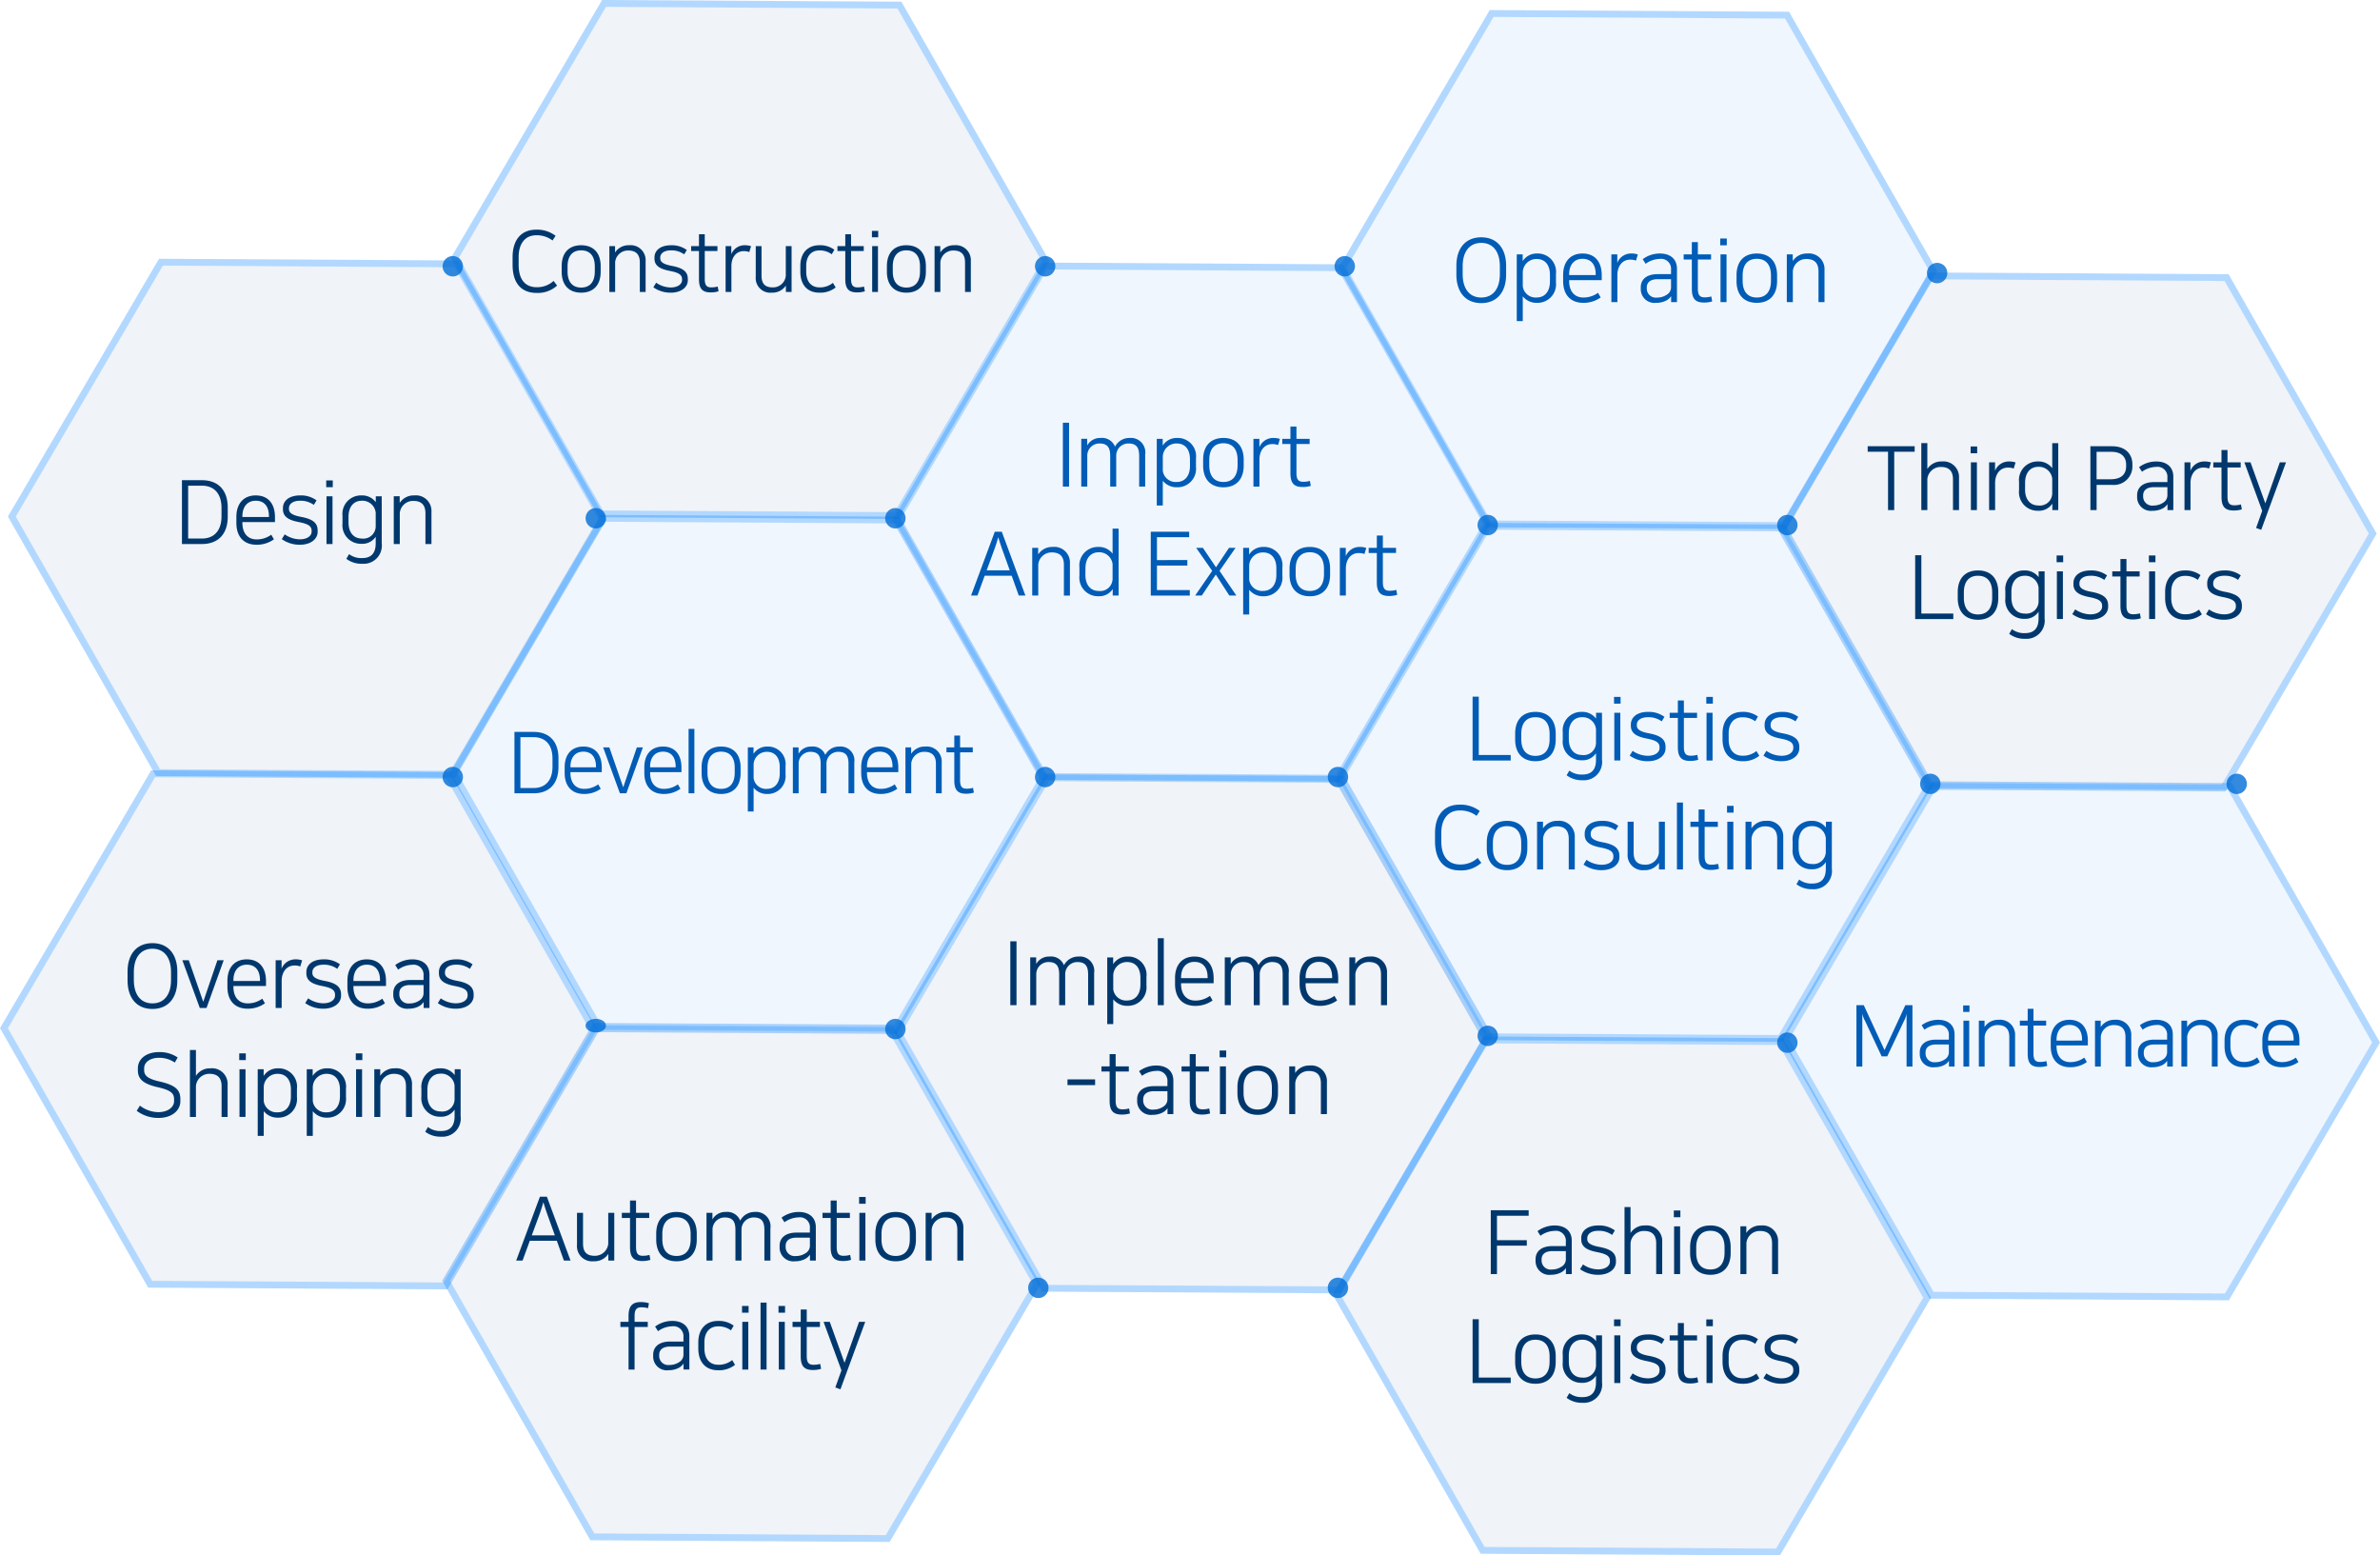 <svg xmlns="http://www.w3.org/2000/svg" width="349.544" height="228.388" viewBox="0 0 349.544 228.388"><g transform="translate(0.007 5.6)"><g transform="translate(64.929 144.606)"><g transform="translate(-670.993 -196.995)" fill="rgba(0,56,110,0.2)" stroke-linejoin="round" opacity="0.302"><path d="M 736.433 272.692 L 693.048 272.446 L 671.571 234.848 L 693.476 197.496 L 736.861 197.742 L 758.338 235.34 L 736.433 272.692 Z" stroke="none"/><path d="M 736.148 272.19 L 757.761 235.337 L 736.57 198.241 L 693.761 197.998 L 672.149 234.851 L 693.34 271.948 L 736.148 272.19 M 736.719 273.194 L 692.757 272.944 L 670.993 234.845 L 693.19 196.995 L 737.152 197.244 L 758.916 235.344 L 736.719 273.194 Z" stroke="none" fill="#007fff"/></g><path d="M-28.678-9.035h-1.027L-33.189.338h.936l1.066-2.912h3.965l1.04,2.912h.975ZM-29.965-5.9c.234-.637.416-1.105.767-2.327.377,1.222.546,1.69.78,2.327l.91,2.535H-30.9ZM-21.814.442A2.463,2.463,0,0,0-19.656-.637V.338h.871V-6.669h-.884v4.55A1.956,1.956,0,0,1-21.684-.364c-1.391,0-1.69-.832-1.69-1.833V-6.669h-.884v4.693A2.229,2.229,0,0,0-21.814.442Zm5.343-2.054c0,1.521.585,2.015,1.807,2.015A4.055,4.055,0,0,0-13.481.234l-.13-.728a3.553,3.553,0,0,1-.988.13c-.7,0-.988-.338-.988-1.287V-5.915h1.937v-.754h-1.937V-8.476h-.884v1.807h-1.2v.754h1.2ZM-9.646-6.8c-1.872,0-2.977,1.157-2.977,3.185v.871c0,2.015,1.1,3.185,2.977,3.185s2.977-1.17,2.977-3.185v-.871C-6.669-5.629-7.774-6.8-9.646-6.8Zm0,6.461c-1.287,0-2.08-.806-2.08-2.457v-.767c0-1.651.793-2.457,2.08-2.457s2.08.806,2.08,2.457V-2.8C-7.566-1.144-8.359-.338-9.646-.338ZM1.846-6.8A2.367,2.367,0,0,0-.286-5.525,2.039,2.039,0,0,0-2.405-6.8a2.153,2.153,0,0,0-1.963,1.1v-.975h-.871V.338h.884v-4.55A1.782,1.782,0,0,1-2.561-5.993c1.261,0,1.573.715,1.573,1.846V.338H-.1v-4.6A1.783,1.783,0,0,1,1.69-5.993c1.261,0,1.573.715,1.573,1.846V.338h.884V-4.381A2.118,2.118,0,0,0,1.846-6.8ZM7.748.442a3.206,3.206,0,0,0,1.417-.3,1.938,1.938,0,0,0,.78-.663h.013V.338h.858v-4.9c0-1.417-.962-2.236-2.522-2.236a4.224,4.224,0,0,0-2.509.832l.429.676a3.673,3.673,0,0,1,2.067-.715A1.462,1.462,0,0,1,9.945-4.42v.65H7.969c-1.625,0-2.47.793-2.47,1.924v.286A2.011,2.011,0,0,0,7.748.442Zm2.2-2.288A1.269,1.269,0,0,1,9.282-.728a2.509,2.509,0,0,1-1.4.4A1.329,1.329,0,0,1,6.383-1.6v-.208c0-.715.481-1.222,1.6-1.222H9.945ZM13-1.612C13-.091,13.585.4,14.807.4A4.055,4.055,0,0,0,15.99.234l-.13-.728a3.553,3.553,0,0,1-.988.13c-.7,0-.988-.338-.988-1.287V-5.915h1.937v-.754H13.884V-8.476H13v1.807H11.8v.754H13ZM17.212.338H18.1V-6.669h-.884Zm-.039-8.346h.962V-9h-.962ZM22.542-6.8c-1.872,0-2.977,1.157-2.977,3.185v.871c0,2.015,1.1,3.185,2.977,3.185s2.977-1.17,2.977-3.185v-.871C25.519-5.629,24.414-6.8,22.542-6.8Zm0,6.461c-1.287,0-2.08-.806-2.08-2.457v-.767c0-1.651.793-2.457,2.08-2.457s2.08.806,2.08,2.457V-2.8C24.622-1.144,23.829-.338,22.542-.338ZM29.965-6.8a2.451,2.451,0,0,0-2.145,1.1v-.975h-.871V.338h.884v-4.55a1.963,1.963,0,0,1,2-1.781c1.391,0,1.768.832,1.768,1.833v4.5h.884V-4.381A2.289,2.289,0,0,0,29.965-6.8ZM-16.686,16.338h.884V10.085h1.937V9.331H-15.8V8.486c0-.949.286-1.287.988-1.287a3.553,3.553,0,0,1,.988.13l.13-.728a4.055,4.055,0,0,0-1.183-.169c-1.17,0-1.807.494-1.807,2.015v.884h-1.2v.754h1.2Zm5.863.1a3.206,3.206,0,0,0,1.417-.3,1.938,1.938,0,0,0,.78-.663h.013v.858h.858v-4.9c0-1.417-.962-2.236-2.522-2.236a4.224,4.224,0,0,0-2.509.832l.429.676a3.673,3.673,0,0,1,2.067-.715A1.462,1.462,0,0,1-8.625,11.58v.65H-10.6c-1.625,0-2.47.793-2.47,1.924v.286A2.011,2.011,0,0,0-10.823,16.442Zm2.2-2.288a1.269,1.269,0,0,1-.663,1.118,2.509,2.509,0,0,1-1.4.4,1.329,1.329,0,0,1-1.5-1.274v-.208c0-.715.481-1.222,1.6-1.222h1.963ZM-3.542,9.2c-1.716,0-2.9,1.118-2.9,3.159v.871c0,2.041,1.092,3.211,2.912,3.211a3.776,3.776,0,0,0,2.483-.793l-.416-.7a3.149,3.149,0,0,1-2.054.689c-1.248,0-2.028-.871-2.028-2.4v-.9c0-1.456.767-2.34,2-2.34a3.074,3.074,0,0,1,1.9.585l.4-.689A3.647,3.647,0,0,0-3.542,9.2ZM.02,16.338H.9V9.331H.02ZM-.019,7.992H.943V7H-.019ZM2.7,16.338h.884V6.51H2.7Zm2.678,0H6.26V9.331H5.376ZM5.337,7.992H6.3V7H5.337Zm3.263,6.4c0,1.521.585,2.015,1.807,2.015a4.055,4.055,0,0,0,1.183-.169l-.13-.728a3.553,3.553,0,0,1-.988.13c-.7,0-.988-.338-.988-1.287V10.085H11.42V9.331H9.484V7.524H8.6V9.331H7.4v.754H8.6Zm3.354-5.057,2.626,7.124-.9,2.509.754.273,3.64-9.906h-.91L15.035,15.35,12.864,9.331Z" transform="translate(44.064 34.547)" fill="#00386e"/></g><g transform="translate(261.614 109.129)"><g transform="translate(-893.993 -198.995)" fill="rgba(0,109,215,0.2)" stroke-linejoin="round" opacity="0.302"><path d="M 959.433 274.692 L 916.048 274.446 L 894.571 236.848 L 916.476 199.496 L 959.861 199.742 L 981.338 237.34 L 959.433 274.692 Z" stroke="none"/><path d="M 959.148 274.191 L 980.761 237.337 L 959.57 200.241 L 916.761 199.998 L 895.149 236.851 L 916.339 273.948 L 959.148 274.191 M 959.719 275.194 L 915.757 274.944 L 893.993 236.845 L 916.19 198.995 L 960.152 199.244 L 981.916 237.344 L 959.719 275.194 Z" stroke="none" fill="#007fff"/></g><path d="M-28.65-1.175h.825l2.413-5.1a3.712,3.712,0,0,0,.425-1.138V.325h.862V-8.688h-1.038l-3.062,6.6-3.05-6.6H-32.35V.325h.863V-7.413a4.5,4.5,0,0,0,.45,1.138Zm7.763,1.6A3.083,3.083,0,0,0-19.525.138a1.863,1.863,0,0,0,.75-.638h.013V.325h.825V-4.388c0-1.362-.925-2.15-2.425-2.15a4.061,4.061,0,0,0-2.413.8l.413.65a3.532,3.532,0,0,1,1.987-.687,1.406,1.406,0,0,1,1.6,1.525v.625h-1.9c-1.562,0-2.375.763-2.375,1.85V-1.5A1.934,1.934,0,0,0-20.887.425Zm2.112-2.2A1.22,1.22,0,0,1-19.412-.7a2.413,2.413,0,0,1-1.35.388A1.278,1.278,0,0,1-22.2-1.538v-.2c0-.687.462-1.175,1.537-1.175h1.888Zm2.138,2.1h.85V-6.413h-.85ZM-16.675-7.7h.925v-.95h-.925Zm5.2,1.163a2.357,2.357,0,0,0-2.062,1.062v-.937h-.837V.325h.85V-4.05A1.887,1.887,0,0,1-11.6-5.763c1.338,0,1.7.8,1.7,1.762V.325h.85V-4.213A2.2,2.2,0,0,0-11.475-6.537ZM-7.2-1.55C-7.2-.088-6.637.388-5.462.388A3.9,3.9,0,0,0-4.325.225l-.125-.7A3.416,3.416,0,0,1-5.4-.35c-.675,0-.95-.325-.95-1.238v-4.1h1.863v-.725H-6.35V-8.15H-7.2v1.738H-8.35v.725H-7.2Zm4.238-1.938V-3.6c0-1.325.7-2.188,1.888-2.188S.788-5,.788-3.6v.112Zm4.075,2.5A3.46,3.46,0,0,1-.95-.325c-1.238,0-2.013-.85-2.013-2.338v-.113h4.6v-.7c0-1.887-.963-3.062-2.713-3.062-1.687,0-2.738,1.125-2.738,3.037v.837C-3.812-.7-2.75.425-.962.425a4.121,4.121,0,0,0,2.45-.763Zm4.475-5.55A2.357,2.357,0,0,0,3.525-5.475v-.937H2.688V.325h.85V-4.05A1.887,1.887,0,0,1,5.463-5.763c1.338,0,1.7.8,1.7,1.762V.325h.85V-4.213A2.2,2.2,0,0,0,5.588-6.537ZM11.163.425A3.083,3.083,0,0,0,12.525.138a1.863,1.863,0,0,0,.75-.638h.013V.325h.825V-4.388c0-1.362-.925-2.15-2.425-2.15a4.061,4.061,0,0,0-2.413.8l.413.65a3.532,3.532,0,0,1,1.988-.687,1.406,1.406,0,0,1,1.6,1.525v.625h-1.9C9.813-3.625,9-2.863,9-1.775V-1.5A1.934,1.934,0,0,0,11.163.425Zm2.113-2.2A1.22,1.22,0,0,1,12.638-.7a2.413,2.413,0,0,1-1.35.388A1.278,1.278,0,0,1,9.85-1.538v-.2c0-.687.463-1.175,1.538-1.175h1.887Zm5-4.762a2.357,2.357,0,0,0-2.062,1.062v-.937h-.837V.325h.85V-4.05A1.887,1.887,0,0,1,18.15-5.763c1.337,0,1.7.8,1.7,1.762V.325h.85V-4.213A2.2,2.2,0,0,0,18.275-6.537Zm6.225,0c-1.65,0-2.788,1.075-2.788,3.037v.837c0,1.963,1.05,3.088,2.8,3.088A3.631,3.631,0,0,0,26.9-.338l-.4-.675a3.028,3.028,0,0,1-1.975.663c-1.2,0-1.95-.838-1.95-2.313v-.862c0-1.4.738-2.25,1.925-2.25a2.956,2.956,0,0,1,1.825.563l.388-.663A3.506,3.506,0,0,0,24.5-6.537Zm3.612,3.05V-3.6c0-1.325.7-2.188,1.887-2.188S31.863-5,31.863-3.6v.112Zm4.075,2.5a3.46,3.46,0,0,1-2.062.663c-1.237,0-2.012-.85-2.012-2.338v-.113h4.6v-.7c0-1.887-.963-3.062-2.713-3.062-1.687,0-2.737,1.125-2.737,3.037v.837c0,1.963,1.063,3.088,2.85,3.088a4.121,4.121,0,0,0,2.45-.763Z" transform="translate(43.379 41.547)" fill="#005cb6"/></g><g transform="translate(196.587 -4.124)"><g transform="translate(-782.993 -3.995)" fill="rgba(0,109,215,0.2)" stroke-linejoin="round" opacity="0.302"><path d="M 848.433 79.692 L 805.048 79.446 L 783.571 41.848 L 805.476 4.496 L 848.861 4.742 L 870.338 42.34 L 848.433 79.692 Z" stroke="none"/><path d="M 848.148 79.19 L 869.761 42.337 L 848.57 5.241 L 805.761 4.998 L 784.149 41.851 L 805.34 78.948 L 848.148 79.19 M 848.719 80.194 L 804.757 79.944 L 782.993 41.845 L 805.19 3.995 L 849.152 4.244 L 870.916 42.344 L 848.719 80.194 Z" stroke="none" fill="#007fff"/></g><path d="M-23.452-9.178c-2.327,0-3.653,1.625-3.653,4.186v1.287c0,2.561,1.339,4.186,3.653,4.186S-19.8-1.144-19.8-3.705V-4.992C-19.8-7.553-21.138-9.178-23.452-9.178Zm0,8.84c-1.664,0-2.73-1.209-2.73-3.445V-4.914c0-2.236,1.066-3.445,2.73-3.445s2.73,1.209,2.73,3.445v1.131C-20.722-1.547-21.788-.338-23.452-.338Zm6.11-.156a2.574,2.574,0,0,0,2.08.936,2.718,2.718,0,0,0,2.782-3V-3.8a2.686,2.686,0,0,0-2.782-3,2.429,2.429,0,0,0-2.106,1.118v-.988h-.871V3.12h.884V-.494Zm3.978-2.2c0,1.482-.767,2.353-1.95,2.353a1.9,1.9,0,0,1-2.041-1.651V-4.043a2,2,0,0,1,2.041-1.95c1.2,0,1.95.832,1.95,2.327Zm2.821-.936v-.117c0-1.378.728-2.275,1.963-2.275s1.937.819,1.937,2.275v.117Zm4.238,2.6A3.6,3.6,0,0,1-8.45-.338c-1.287,0-2.093-.884-2.093-2.431v-.117h4.784v-.728c0-1.963-1-3.185-2.821-3.185-1.755,0-2.847,1.17-2.847,3.159v.871c0,2.041,1.1,3.211,2.964,3.211A4.286,4.286,0,0,0-5.915-.351Zm5.85-5.629a2.906,2.906,0,0,0-1-.143A2.17,2.17,0,0,0-3.471-5.434V-6.669h-.871V.338h.884V-3.64c0-1.313.728-2.262,1.885-2.262a2.293,2.293,0,0,1,.845.143ZM2.223.442A3.206,3.206,0,0,0,3.64.143,1.938,1.938,0,0,0,4.42-.52h.013V.338h.858v-4.9C5.291-5.98,4.329-6.8,2.769-6.8A4.224,4.224,0,0,0,.26-5.967l.429.676a3.673,3.673,0,0,1,2.067-.715A1.462,1.462,0,0,1,4.42-4.42v.65H2.444c-1.625,0-2.47.793-2.47,1.924v.286A2.011,2.011,0,0,0,2.223.442Zm2.2-2.288A1.269,1.269,0,0,1,3.757-.728a2.509,2.509,0,0,1-1.4.4A1.329,1.329,0,0,1,.858-1.6v-.208c0-.715.481-1.222,1.6-1.222H4.42Zm3.055.234C7.475-.091,8.06.4,9.282.4A4.055,4.055,0,0,0,10.465.234l-.13-.728a3.553,3.553,0,0,1-.988.13c-.7,0-.988-.338-.988-1.287V-5.915H10.3v-.754H8.359V-8.476H7.475v1.807h-1.2v.754h1.2ZM11.687.338h.884V-6.669h-.884Zm-.039-8.346h.962V-9h-.962ZM17.017-6.8c-1.872,0-2.977,1.157-2.977,3.185v.871c0,2.015,1.1,3.185,2.977,3.185s2.977-1.17,2.977-3.185v-.871C19.994-5.629,18.889-6.8,17.017-6.8Zm0,6.461c-1.287,0-2.08-.806-2.08-2.457v-.767c0-1.651.793-2.457,2.08-2.457s2.08.806,2.08,2.457V-2.8C19.1-1.144,18.3-.338,17.017-.338ZM24.44-6.8a2.451,2.451,0,0,0-2.145,1.1v-.975h-.871V.338h.884v-4.55a1.963,1.963,0,0,1,2-1.781c1.391,0,1.768.832,1.768,1.833v4.5h.884V-4.381A2.289,2.289,0,0,0,24.44-6.8Z" transform="translate(44.406 42.547)" fill="#005cb6"/></g><g transform="translate(261.131 34.411)"><g transform="translate(-1004.993 -133.995)" fill="rgba(0,56,110,0.2)" stroke-linejoin="round" opacity="0.302"><path d="M 1070.433 209.692 L 1027.048 209.446 L 1005.571 171.848 L 1027.476 134.496 L 1070.861 134.742 L 1092.338 172.34 L 1070.433 209.692 Z" stroke="none"/><path d="M 1070.148 209.19 L 1091.761 172.337 L 1070.57 135.241 L 1027.761 134.998 L 1006.148 171.851 L 1027.339 208.948 L 1070.148 209.19 M 1070.719 210.194 L 1026.757 209.944 L 1004.993 171.845 L 1027.19 133.995 L 1071.152 134.244 L 1092.916 172.344 L 1070.719 210.194 Z" stroke="none" fill="#007fff"/></g><path d="M-30.7-9.035v.806h2.99V.338h.91V-8.229h3v-.806ZM-19.806-6.8a2.427,2.427,0,0,0-2.132,1.1v-3.8h-.884V.338h.884v-4.55a1.963,1.963,0,0,1,2-1.781c1.391,0,1.768.832,1.768,1.833v4.5h.884V-4.381A2.289,2.289,0,0,0-19.806-6.8ZM-15.542.338h.884V-6.669h-.884Zm-.039-8.346h.962V-9h-.962Zm6.6,1.352a2.906,2.906,0,0,0-1-.143,2.17,2.17,0,0,0-2.015,1.365V-6.669h-.871V.338h.884V-3.64c0-1.313.728-2.262,1.885-2.262a2.293,2.293,0,0,1,.845.143Zm5.4,6.994h.871V-9.49h-.884v3.679A2.48,2.48,0,0,0-5.688-6.8a2.718,2.718,0,0,0-2.782,3v1.235a2.721,2.721,0,0,0,2.8,3A2.356,2.356,0,0,0-3.595-.585h.013Zm-4-4c0-1.482.767-2.353,1.95-2.353A1.963,1.963,0,0,1-3.595-4.277v2.106A1.812,1.812,0,0,1-5.636-.338c-1.17,0-1.95-.858-1.95-2.353Zm9.594,4h.91V-3.367H5.18a2.712,2.712,0,0,0,3-2.717v-.273c0-1.534-1.014-2.678-3-2.678H2.008ZM5.1-8.216c1.469,0,2.158.767,2.158,1.872v.234c0,1.17-.689,1.924-2.3,1.924H2.918v-4.03ZM11.121.442a3.206,3.206,0,0,0,1.417-.3,1.938,1.938,0,0,0,.78-.663h.013V.338h.858v-4.9c0-1.417-.962-2.236-2.522-2.236a4.224,4.224,0,0,0-2.509.832l.429.676a3.673,3.673,0,0,1,2.067-.715A1.462,1.462,0,0,1,13.318-4.42v.65H11.342c-1.625,0-2.47.793-2.47,1.924v.286A2.011,2.011,0,0,0,11.121.442Zm2.2-2.288a1.269,1.269,0,0,1-.663,1.118,2.509,2.509,0,0,1-1.4.4A1.329,1.329,0,0,1,9.756-1.6v-.208c0-.715.481-1.222,1.6-1.222h1.963Zm6.4-4.81a2.906,2.906,0,0,0-1-.143A2.17,2.17,0,0,0,16.7-5.434V-6.669h-.871V.338h.884V-3.64c0-1.313.728-2.262,1.885-2.262a2.293,2.293,0,0,1,.845.143Zm1.547,5.044C21.261-.091,21.846.4,23.068.4A4.055,4.055,0,0,0,24.251.234l-.13-.728a3.553,3.553,0,0,1-.988.13c-.7,0-.988-.338-.988-1.287V-5.915h1.937v-.754H22.146V-8.476h-.884v1.807h-1.2v.754h1.2Zm3.354-5.057L27.242.455l-.9,2.509.754.273,3.64-9.906h-.91L27.7-.65,25.526-6.669ZM-23.725,6.965v9.373h5.6v-.806h-4.693V6.965Zm9.23,2.236c-1.872,0-2.977,1.157-2.977,3.185v.871c0,2.015,1.1,3.185,2.977,3.185s2.977-1.17,2.977-3.185v-.871C-11.518,10.371-12.623,9.2-14.495,9.2Zm0,6.461c-1.287,0-2.08-.806-2.08-2.457v-.767c0-1.651.793-2.457,2.08-2.457s2.08.806,2.08,2.457V13.2C-12.415,14.856-13.208,15.662-14.495,15.662Zm8.892.585c0,1.469-.689,2.158-1.976,2.158a2.951,2.951,0,0,1-1.937-.585l-.4.689a3.7,3.7,0,0,0,2.34.728,2.678,2.678,0,0,0,2.86-3.016V9.331H-5.59v.858A2.507,2.507,0,0,0-7.7,9.2a2.718,2.718,0,0,0-2.782,3v1.105a2.721,2.721,0,0,0,2.8,3,2.334,2.334,0,0,0,2.067-1.027H-5.6Zm-3.991-3.913c0-1.482.767-2.353,1.95-2.353A1.963,1.963,0,0,1-5.6,11.723V13.7a1.812,1.812,0,0,1-2.041,1.833c-1.17,0-1.95-.858-1.95-2.353Zm6.682,4h.884V9.331h-.884Zm-.039-8.346h.962V7h-.962Zm4.94,7.657a3.973,3.973,0,0,1-2.21-.728l-.429.7a4.506,4.506,0,0,0,2.691.819c1.482,0,2.574-.78,2.574-1.9v-.195c0-1.118-.728-1.677-2.457-2C1.053,12.139.4,11.827.4,11.216v-.143c0-.611.572-1.092,1.625-1.092a3.3,3.3,0,0,1,2.028.611l.4-.663A3.866,3.866,0,0,0,2.054,9.2c-1.716,0-2.535.858-2.535,1.859v.182c0,1.144.923,1.6,2.327,1.872,1.339.26,1.885.572,1.885,1.274v.13C3.731,15.116,3.12,15.649,1.989,15.649Zm4.433-1.261c0,1.521.585,2.015,1.807,2.015a4.055,4.055,0,0,0,1.183-.169l-.13-.728a3.553,3.553,0,0,1-.988.13c-.7,0-.988-.338-.988-1.287V10.085H9.243V9.331H7.306V7.524H6.422V9.331h-1.2v.754h1.2Zm4.212,1.95h.884V9.331h-.884ZM10.6,7.992h.962V7H10.6ZM15.886,9.2c-1.716,0-2.9,1.118-2.9,3.159v.871c0,2.041,1.092,3.211,2.912,3.211a3.776,3.776,0,0,0,2.483-.793l-.416-.7a3.149,3.149,0,0,1-2.054.689c-1.248,0-2.028-.871-2.028-2.4v-.9c0-1.456.767-2.34,2-2.34a3.074,3.074,0,0,1,1.9.585l.4-.689A3.647,3.647,0,0,0,15.886,9.2Zm5.746,6.448a3.973,3.973,0,0,1-2.21-.728l-.429.7a4.506,4.506,0,0,0,2.691.819c1.482,0,2.574-.78,2.574-1.9v-.195c0-1.118-.728-1.677-2.457-2-1.1-.208-1.755-.52-1.755-1.131v-.143c0-.611.572-1.092,1.625-1.092a3.3,3.3,0,0,1,2.028.611l.4-.663A3.866,3.866,0,0,0,21.7,9.2c-1.716,0-2.535.858-2.535,1.859v.182c0,1.144.923,1.6,2.327,1.872,1.339.26,1.885.572,1.885,1.274v.13C23.374,15.116,22.763,15.649,21.632,15.649Z" transform="translate(43.863 34.547)" fill="#00386e"/></g><g transform="translate(195.682 146.589)"><g transform="translate(-447.993 -66.995)" fill="rgba(0,56,110,0.2)" stroke-linejoin="round" opacity="0.302"><path d="M 513.433 142.692 L 470.048 142.446 L 448.571 104.848 L 470.476 67.496 L 513.861 67.742 L 535.338 105.34 L 513.433 142.692 Z" stroke="none"/><path d="M 513.148 142.191 L 534.76 105.337 L 513.569 68.241 L 470.761 67.998 L 449.149 104.851 L 470.34 141.948 L 513.148 142.191 M 513.719 143.194 L 469.757 142.944 L 447.993 104.845 L 470.19 66.995 L 514.152 67.244 L 535.916 105.344 L 513.719 143.194 Z" stroke="none" fill="#007fff"/></g><path d="M-20.144.338V-3.835h4.381v-.806h-4.381V-8.229h4.654v-.806h-5.564V.338Zm7.917.1a3.206,3.206,0,0,0,1.417-.3,1.938,1.938,0,0,0,.78-.663h.013V.338h.858v-4.9c0-1.417-.962-2.236-2.522-2.236a4.224,4.224,0,0,0-2.509.832l.429.676a3.673,3.673,0,0,1,2.067-.715A1.462,1.462,0,0,1-10.03-4.42v.65h-1.976c-1.625,0-2.47.793-2.47,1.924v.286A2.011,2.011,0,0,0-12.227.442Zm2.2-2.288a1.269,1.269,0,0,1-.663,1.118,2.509,2.509,0,0,1-1.4.4,1.329,1.329,0,0,1-1.5-1.274v-.208c0-.715.481-1.222,1.6-1.222h1.963ZM-5.3-.351a3.973,3.973,0,0,1-2.21-.728l-.429.7A4.506,4.506,0,0,0-5.246.442c1.482,0,2.574-.78,2.574-1.9v-.195c0-1.118-.728-1.677-2.457-2-1.105-.208-1.755-.52-1.755-1.131v-.143c0-.611.572-1.092,1.625-1.092a3.3,3.3,0,0,1,2.028.611l.4-.663A3.866,3.866,0,0,0-5.233-6.8c-1.716,0-2.535.858-2.535,1.859v.182c0,1.144.923,1.6,2.327,1.872,1.339.26,1.885.572,1.885,1.274v.13C-3.556-.884-4.167-.351-5.3-.351ZM1.605-6.8a2.427,2.427,0,0,0-2.132,1.1v-3.8h-.884V.338h.884v-4.55a1.963,1.963,0,0,1,2-1.781c1.391,0,1.768.832,1.768,1.833v4.5h.884V-4.381A2.289,2.289,0,0,0,1.605-6.8ZM5.869.338h.884V-6.669H5.869ZM5.83-8.008h.962V-9H5.83ZM11.2-6.8c-1.872,0-2.977,1.157-2.977,3.185v.871C8.222-.728,9.327.442,11.2.442s2.977-1.17,2.977-3.185v-.871C14.176-5.629,13.071-6.8,11.2-6.8Zm0,6.461c-1.287,0-2.08-.806-2.08-2.457v-.767c0-1.651.793-2.457,2.08-2.457s2.08.806,2.08,2.457V-2.8C13.279-1.144,12.486-.338,11.2-.338ZM18.622-6.8a2.451,2.451,0,0,0-2.145,1.1v-.975h-.871V.338h.884v-4.55a1.963,1.963,0,0,1,2-1.781c1.391,0,1.768.832,1.768,1.833v4.5h.884V-4.381A2.289,2.289,0,0,0,18.622-6.8ZM-23.725,6.965v9.373h5.6v-.806h-4.693V6.965Zm9.23,2.236c-1.872,0-2.977,1.157-2.977,3.185v.871c0,2.015,1.1,3.185,2.977,3.185s2.977-1.17,2.977-3.185v-.871C-11.518,10.371-12.623,9.2-14.495,9.2Zm0,6.461c-1.287,0-2.08-.806-2.08-2.457v-.767c0-1.651.793-2.457,2.08-2.457s2.08.806,2.08,2.457V13.2C-12.415,14.856-13.208,15.662-14.495,15.662Zm8.892.585c0,1.469-.689,2.158-1.976,2.158a2.951,2.951,0,0,1-1.937-.585l-.4.689a3.7,3.7,0,0,0,2.34.728,2.678,2.678,0,0,0,2.86-3.016V9.331H-5.59v.858A2.507,2.507,0,0,0-7.7,9.2a2.718,2.718,0,0,0-2.782,3v1.105a2.721,2.721,0,0,0,2.8,3,2.334,2.334,0,0,0,2.067-1.027H-5.6Zm-3.991-3.913c0-1.482.767-2.353,1.95-2.353A1.963,1.963,0,0,1-5.6,11.723V13.7a1.812,1.812,0,0,1-2.041,1.833c-1.17,0-1.95-.858-1.95-2.353Zm6.682,4h.884V9.331h-.884Zm-.039-8.346h.962V7h-.962Zm4.94,7.657a3.973,3.973,0,0,1-2.21-.728l-.429.7a4.506,4.506,0,0,0,2.691.819c1.482,0,2.574-.78,2.574-1.9v-.195c0-1.118-.728-1.677-2.457-2C1.053,12.139.4,11.827.4,11.216v-.143c0-.611.572-1.092,1.625-1.092a3.3,3.3,0,0,1,2.028.611l.4-.663A3.866,3.866,0,0,0,2.054,9.2c-1.716,0-2.535.858-2.535,1.859v.182c0,1.144.923,1.6,2.327,1.872,1.339.26,1.885.572,1.885,1.274v.13C3.731,15.116,3.12,15.649,1.989,15.649Zm4.433-1.261c0,1.521.585,2.015,1.807,2.015a4.055,4.055,0,0,0,1.183-.169l-.13-.728a3.553,3.553,0,0,1-.988.13c-.7,0-.988-.338-.988-1.287V10.085H9.243V9.331H7.306V7.524H6.422V9.331h-1.2v.754h1.2Zm4.212,1.95h.884V9.331h-.884ZM10.6,7.992h.962V7H10.6ZM15.886,9.2c-1.716,0-2.9,1.118-2.9,3.159v.871c0,2.041,1.092,3.211,2.912,3.211a3.776,3.776,0,0,0,2.483-.793l-.416-.7a3.149,3.149,0,0,1-2.054.689c-1.248,0-2.028-.871-2.028-2.4v-.9c0-1.456.767-2.34,2-2.34a3.074,3.074,0,0,1,1.9.585l.4-.689A3.647,3.647,0,0,0,15.886,9.2Zm5.746,6.448a3.973,3.973,0,0,1-2.21-.728l-.429.7a4.506,4.506,0,0,0,2.691.819c1.482,0,2.574-.78,2.574-1.9v-.195c0-1.118-.728-1.677-2.457-2-1.1-.208-1.755-.52-1.755-1.131v-.143c0-.611.572-1.092,1.625-1.092a3.3,3.3,0,0,1,2.028.611l.4-.663A3.866,3.866,0,0,0,21.7,9.2c-1.716,0-2.535.858-2.535,1.859v.182c0,1.144.923,1.6,2.327,1.872,1.339.26,1.885.572,1.885,1.274v.13C23.374,15.116,22.763,15.649,21.632,15.649Z" transform="translate(44.311 34.547)" fill="#00386e"/></g><g transform="translate(196.054 71.179)"><g transform="translate(-335.993 -130.995)" fill="rgba(0,109,215,0.2)" stroke-linejoin="round" opacity="0.302"><path d="M 401.433 206.692 L 358.048 206.446 L 336.571 168.848 L 358.476 131.496 L 401.861 131.742 L 423.338 169.34 L 401.433 206.692 Z" stroke="none"/><path d="M 401.148 206.191 L 422.761 169.337 L 401.57 132.241 L 358.761 131.998 L 337.149 168.851 L 358.34 205.948 L 401.148 206.191 M 401.719 207.194 L 357.757 206.944 L 335.993 168.845 L 358.19 130.995 L 402.152 131.244 L 423.916 169.344 L 401.719 207.194 Z" stroke="none" fill="#007fff"/></g><path d="M-23.725-9.035V.338h5.6V-.468h-4.693V-9.035Zm9.23,2.236c-1.872,0-2.977,1.157-2.977,3.185v.871c0,2.015,1.1,3.185,2.977,3.185s2.977-1.17,2.977-3.185v-.871C-11.518-5.629-12.623-6.8-14.495-6.8Zm0,6.461c-1.287,0-2.08-.806-2.08-2.457v-.767c0-1.651.793-2.457,2.08-2.457s2.08.806,2.08,2.457V-2.8C-12.415-1.144-13.208-.338-14.495-.338ZM-5.6.247C-5.6,1.716-6.292,2.4-7.579,2.4A2.951,2.951,0,0,1-9.516,1.82l-.4.689a3.7,3.7,0,0,0,2.34.728A2.678,2.678,0,0,0-4.719.221v-6.89H-5.59v.858A2.507,2.507,0,0,0-7.7-6.8a2.718,2.718,0,0,0-2.782,3v1.105a2.721,2.721,0,0,0,2.8,3A2.334,2.334,0,0,0-5.616-.715H-5.6ZM-9.594-3.666c0-1.482.767-2.353,1.95-2.353A1.963,1.963,0,0,1-5.6-4.277V-2.3A1.812,1.812,0,0,1-7.644-.468c-1.17,0-1.95-.858-1.95-2.353Zm6.682,4h.884V-6.669h-.884Zm-.039-8.346h.962V-9h-.962ZM1.989-.351a3.973,3.973,0,0,1-2.21-.728l-.429.7A4.506,4.506,0,0,0,2.041.442c1.482,0,2.574-.78,2.574-1.9v-.195c0-1.118-.728-1.677-2.457-2C1.053-3.861.4-4.173.4-4.784v-.143c0-.611.572-1.092,1.625-1.092a3.3,3.3,0,0,1,2.028.611l.4-.663A3.866,3.866,0,0,0,2.054-6.8C.338-6.8-.481-5.941-.481-4.94v.182c0,1.144.923,1.6,2.327,1.872,1.339.26,1.885.572,1.885,1.274v.13C3.731-.884,3.12-.351,1.989-.351ZM6.422-1.612C6.422-.091,7.007.4,8.229.4A4.055,4.055,0,0,0,9.412.234l-.13-.728a3.553,3.553,0,0,1-.988.13c-.7,0-.988-.338-.988-1.287V-5.915H9.243v-.754H7.306V-8.476H6.422v1.807h-1.2v.754h1.2ZM10.634.338h.884V-6.669h-.884ZM10.6-8.008h.962V-9H10.6ZM15.886-6.8c-1.716,0-2.9,1.118-2.9,3.159v.871C12.987-.728,14.079.442,15.9.442a3.776,3.776,0,0,0,2.483-.793l-.416-.7a3.149,3.149,0,0,1-2.054.689c-1.248,0-2.028-.871-2.028-2.405v-.9c0-1.456.767-2.34,2-2.34a3.074,3.074,0,0,1,1.9.585l.4-.689A3.647,3.647,0,0,0,15.886-6.8ZM21.632-.351a3.973,3.973,0,0,1-2.21-.728l-.429.7a4.506,4.506,0,0,0,2.691.819c1.482,0,2.574-.78,2.574-1.9v-.195c0-1.118-.728-1.677-2.457-2-1.1-.208-1.755-.52-1.755-1.131v-.143c0-.611.572-1.092,1.625-1.092a3.3,3.3,0,0,1,2.028.611l.4-.663A3.866,3.866,0,0,0,21.7-6.8c-1.716,0-2.535.858-2.535,1.859v.182c0,1.144.923,1.6,2.327,1.872,1.339.26,1.885.572,1.885,1.274v.13C23.374-.884,22.763-.351,21.632-.351ZM-25.643,6.822c-2.275,0-3.6,1.547-3.6,4.2v1.157c0,2.717,1.248,4.3,3.679,4.3a4.385,4.385,0,0,0,3.12-1.118l-.533-.715a3.724,3.724,0,0,1-2.574.962c-1.729,0-2.769-1.131-2.769-3.432v-1.2c0-1.963.949-3.3,2.678-3.3a3.912,3.912,0,0,1,2.5.793l.468-.715A4.644,4.644,0,0,0-25.643,6.822ZM-18.662,9.2c-1.872,0-2.977,1.157-2.977,3.185v.871c0,2.015,1.1,3.185,2.977,3.185s2.977-1.17,2.977-3.185v-.871C-15.684,10.371-16.789,9.2-18.662,9.2Zm0,6.461c-1.287,0-2.08-.806-2.08-2.457v-.767c0-1.651.793-2.457,2.08-2.457s2.08.806,2.08,2.457V13.2C-16.582,14.856-17.375,15.662-18.662,15.662ZM-11.239,9.2a2.451,2.451,0,0,0-2.145,1.1V9.331h-.871v7.007h.884v-4.55a1.963,1.963,0,0,1,2-1.781c1.391,0,1.768.832,1.768,1.833v4.5h.884V11.619A2.289,2.289,0,0,0-11.239,9.2Zm6.448,6.448A3.973,3.973,0,0,1-7,14.921l-.429.7a4.506,4.506,0,0,0,2.691.819c1.482,0,2.574-.78,2.574-1.9v-.195c0-1.118-.728-1.677-2.457-2-1.105-.208-1.755-.52-1.755-1.131v-.143c0-.611.572-1.092,1.625-1.092a3.3,3.3,0,0,1,2.028.611l.4-.663A3.866,3.866,0,0,0-4.726,9.2c-1.716,0-2.535.858-2.535,1.859v.182c0,1.144.923,1.6,2.327,1.872,1.339.26,1.885.572,1.885,1.274v.13C-3.049,15.116-3.66,15.649-4.791,15.649Zm6.279.793a2.463,2.463,0,0,0,2.158-1.079v.975h.871V9.331H3.633v4.55a1.956,1.956,0,0,1-2.015,1.755c-1.391,0-1.69-.832-1.69-1.833V9.331H-.956v4.693A2.229,2.229,0,0,0,1.488,16.442Zm4.8-.1h.884V6.51H6.285Zm3.185-1.95c0,1.521.585,2.015,1.807,2.015a4.055,4.055,0,0,0,1.183-.169l-.13-.728a3.553,3.553,0,0,1-.988.13c-.7,0-.988-.338-.988-1.287V10.085h1.937V9.331H10.354V7.524H9.47V9.331h-1.2v.754h1.2Zm4.212,1.95h.884V9.331h-.884Zm-.039-8.346h.962V7h-.962ZM19.376,9.2a2.451,2.451,0,0,0-2.145,1.1V9.331h-.871v7.007h.884v-4.55a1.963,1.963,0,0,1,2-1.781c1.391,0,1.768.832,1.768,1.833v4.5H21.9V11.619A2.289,2.289,0,0,0,19.376,9.2Zm8.775,7.046c0,1.469-.689,2.158-1.976,2.158a2.951,2.951,0,0,1-1.937-.585l-.4.689a3.7,3.7,0,0,0,2.34.728,2.678,2.678,0,0,0,2.86-3.016V9.331h-.871v.858A2.507,2.507,0,0,0,26.059,9.2a2.718,2.718,0,0,0-2.782,3v1.105a2.721,2.721,0,0,0,2.8,3,2.334,2.334,0,0,0,2.067-1.027h.013Zm-3.991-3.913c0-1.482.767-2.353,1.95-2.353a1.963,1.963,0,0,1,2.041,1.742V13.7a1.812,1.812,0,0,1-2.041,1.833c-1.17,0-1.95-.858-1.95-2.353Z" transform="translate(43.939 34.547)" fill="#005cb6"/></g><g transform="translate(131.279 108.103)"><g transform="translate(-223.993 -193.995)" fill="rgba(0,56,110,0.2)" stroke-linejoin="round" opacity="0.302"><path d="M 289.433 269.692 L 246.048 269.446 L 224.571 231.848 L 246.476 194.496 L 289.861 194.742 L 311.338 232.34 L 289.433 269.692 Z" stroke="none"/><path d="M 289.148 269.191 L 310.761 232.337 L 289.569 195.241 L 246.761 194.998 L 225.149 231.851 L 246.34 268.948 L 289.148 269.191 M 289.719 270.194 L 245.757 269.944 L 223.993 231.845 L 246.19 193.995 L 290.152 194.244 L 311.916 232.344 L 289.719 270.194 Z" stroke="none" fill="#007fff"/></g><path d="M-27.618.338h.91V-9.035h-.91ZM-17.608-6.8A2.367,2.367,0,0,0-19.74-5.525,2.039,2.039,0,0,0-21.859-6.8a2.153,2.153,0,0,0-1.963,1.1v-.975h-.871V.338h.884v-4.55a1.782,1.782,0,0,1,1.794-1.781c1.261,0,1.573.715,1.573,1.846V.338h.884v-4.6a1.783,1.783,0,0,1,1.794-1.729c1.261,0,1.573.715,1.573,1.846V.338h.884V-4.381A2.118,2.118,0,0,0-17.608-6.8Zm5.122,6.3a2.574,2.574,0,0,0,2.08.936,2.718,2.718,0,0,0,2.782-3V-3.8a2.686,2.686,0,0,0-2.782-3,2.429,2.429,0,0,0-2.106,1.118v-.988h-.871V3.12h.884V-.494Zm3.978-2.2c0,1.482-.767,2.353-1.95,2.353A1.9,1.9,0,0,1-12.5-1.989V-4.043a2,2,0,0,1,2.041-1.95c1.2,0,1.95.832,1.95,2.327ZM-5.96.338h.884V-9.49H-5.96Zm3.419-3.965v-.117c0-1.378.728-2.275,1.963-2.275S1.359-5.2,1.359-3.744v.117ZM1.7-1.027A3.6,3.6,0,0,1-.448-.338c-1.287,0-2.093-.884-2.093-2.431v-.117H2.243v-.728c0-1.963-1-3.185-2.821-3.185-1.755,0-2.847,1.17-2.847,3.159v.871C-3.425-.728-2.32.442-.461.442A4.286,4.286,0,0,0,2.087-.351ZM10.966-6.8A2.367,2.367,0,0,0,8.834-5.525,2.039,2.039,0,0,0,6.715-6.8a2.153,2.153,0,0,0-1.963,1.1v-.975H3.881V.338h.884v-4.55A1.782,1.782,0,0,1,6.559-5.993c1.261,0,1.573.715,1.573,1.846V.338h.884v-4.6A1.783,1.783,0,0,1,10.81-5.993c1.261,0,1.573.715,1.573,1.846V.338h.884V-4.381A2.118,2.118,0,0,0,10.966-6.8ZM15.75-3.627v-.117c0-1.378.728-2.275,1.963-2.275S19.65-5.2,19.65-3.744v.117Zm4.238,2.6a3.6,3.6,0,0,1-2.145.689c-1.287,0-2.093-.884-2.093-2.431v-.117h4.784v-.728c0-1.963-1-3.185-2.821-3.185-1.755,0-2.847,1.17-2.847,3.159v.871c0,2.041,1.1,3.211,2.964,3.211a4.286,4.286,0,0,0,2.548-.793Zm5.2-5.772a2.451,2.451,0,0,0-2.145,1.1v-.975h-.871V.338h.884v-4.55a1.963,1.963,0,0,1,2-1.781c1.391,0,1.768.832,1.768,1.833v4.5h.884V-4.381A2.289,2.289,0,0,0,25.188-6.8ZM-19.221,12.074h4.056v-.832h-4.056Zm6.188,2.314c0,1.521.585,2.015,1.807,2.015a4.055,4.055,0,0,0,1.183-.169l-.13-.728a3.553,3.553,0,0,1-.988.13c-.7,0-.988-.338-.988-1.287V10.085h1.937V9.331h-1.937V7.524h-.884V9.331h-1.2v.754h1.2Zm6.292,2.054a3.206,3.206,0,0,0,1.417-.3,1.938,1.938,0,0,0,.78-.663h.013v.858h.858v-4.9c0-1.417-.962-2.236-2.522-2.236a4.224,4.224,0,0,0-2.509.832l.429.676a3.673,3.673,0,0,1,2.067-.715A1.462,1.462,0,0,1-4.544,11.58v.65H-6.52c-1.625,0-2.47.793-2.47,1.924v.286A2.011,2.011,0,0,0-6.741,16.442Zm2.2-2.288a1.269,1.269,0,0,1-.663,1.118,2.509,2.509,0,0,1-1.4.4,1.329,1.329,0,0,1-1.5-1.274v-.208c0-.715.481-1.222,1.6-1.222h1.963Zm3.276.234c0,1.521.585,2.015,1.807,2.015a4.055,4.055,0,0,0,1.183-.169l-.13-.728a3.553,3.553,0,0,1-.988.13c-.7,0-.988-.338-.988-1.287V10.085H1.553V9.331H-.384V7.524h-.884V9.331h-1.2v.754h1.2Zm4.433,1.95H4.05V9.331H3.166ZM3.127,7.992h.962V7H3.127ZM8.717,9.2c-1.872,0-2.977,1.157-2.977,3.185v.871c0,2.015,1.105,3.185,2.977,3.185s2.977-1.17,2.977-3.185v-.871C11.694,10.371,10.589,9.2,8.717,9.2Zm0,6.461c-1.287,0-2.08-.806-2.08-2.457v-.767c0-1.651.793-2.457,2.08-2.457s2.08.806,2.08,2.457V13.2C10.8,14.856,10,15.662,8.717,15.662ZM16.36,9.2a2.451,2.451,0,0,0-2.145,1.1V9.331h-.871v7.007h.884v-4.55a1.963,1.963,0,0,1,2-1.781c1.391,0,1.768.832,1.768,1.833v4.5h.884V11.619A2.289,2.289,0,0,0,16.36,9.2Z" transform="translate(44.714 33.547)" fill="#00386e"/></g><g transform="translate(65.636 70.007)"><g transform="translate(-111.636 -128.995)" fill="rgba(0,109,215,0.2)" stroke-linejoin="round" opacity="0.302"><path d="M 177.433 204.692 L 134.048 204.446 L 112.571 166.848 L 134.476 129.496 L 177.861 129.742 L 199.338 167.34 L 177.433 204.692 Z" stroke="none"/><path d="M 177.148 204.19 L 198.761 167.337 L 177.57 130.241 L 134.761 129.998 L 113.149 166.851 L 134.34 203.948 L 177.148 204.19 M 177.719 205.194 L 133.757 204.944 L 111.993 166.845 L 134.19 128.995 L 178.152 129.244 L 199.916 167.344 L 177.719 205.194 Z" stroke="none" fill="#007fff"/></g><path d="M-33.444-8.688V.325h2.813c2.275,0,3.65-1.375,3.65-3.863V-4.825c0-2.488-1.375-3.863-3.65-3.863Zm.875.775h1.95c1.613,0,2.763,1,2.763,3.15V-3.6c0,2.15-1.15,3.15-2.763,3.15h-1.95Zm7.35,4.425V-3.6c0-1.325.7-2.188,1.888-2.188S-21.469-5-21.469-3.6v.112Zm4.075,2.5a3.46,3.46,0,0,1-2.062.663c-1.238,0-2.013-.85-2.013-2.338v-.113h4.6v-.7c0-1.887-.962-3.062-2.712-3.062-1.687,0-2.738,1.125-2.738,3.037v.837c0,1.963,1.063,3.088,2.85,3.088a4.121,4.121,0,0,0,2.45-.763ZM-17.006.325l2.425-6.738h-.887l-2,5.863-2.038-5.863h-.913L-17.956.325Zm3.488-3.813V-3.6c0-1.325.7-2.188,1.887-2.188S-9.769-5-9.769-3.6v.112Zm4.075,2.5a3.46,3.46,0,0,1-2.062.663c-1.238,0-2.012-.85-2.012-2.338v-.113h4.6v-.7c0-1.887-.963-3.062-2.713-3.062-1.687,0-2.738,1.125-2.738,3.037v.837c0,1.963,1.063,3.088,2.85,3.088a4.121,4.121,0,0,0,2.45-.763ZM-7.869.325h.85v-9.45h-.85Zm4.775-6.862c-1.8,0-2.863,1.112-2.863,3.062v.838C-5.956-.7-4.894.425-3.094.425S-.231-.7-.231-2.638v-.838C-.231-5.413-1.294-6.537-3.094-6.537Zm0,6.212c-1.238,0-2-.775-2-2.362v-.738c0-1.588.762-2.363,2-2.363s2,.775,2,2.363v.738C-1.094-1.1-1.856-.325-3.094-.325Zm4.787-.15a2.475,2.475,0,0,0,2,.9A2.614,2.614,0,0,0,6.369-2.463V-3.65A2.583,2.583,0,0,0,3.694-6.537,2.336,2.336,0,0,0,1.669-5.463v-.95H.831V3h.85V-.475ZM5.519-2.588c0,1.425-.737,2.263-1.875,2.263A1.825,1.825,0,0,1,1.681-1.913V-3.888A1.919,1.919,0,0,1,3.644-5.763c1.15,0,1.875.8,1.875,2.238Zm8.737-3.95a2.276,2.276,0,0,0-2.05,1.225,1.961,1.961,0,0,0-2.038-1.225A2.07,2.07,0,0,0,8.281-5.475v-.937H7.444V.325h.85V-4.05a1.713,1.713,0,0,1,1.725-1.713c1.212,0,1.512.688,1.512,1.775V.325h.85V-4.1a1.714,1.714,0,0,1,1.725-1.663c1.212,0,1.512.688,1.512,1.775V.325h.85V-4.213A2.036,2.036,0,0,0,14.256-6.537Zm4.075,3.05V-3.6c0-1.325.7-2.188,1.887-2.188S22.081-5,22.081-3.6v.112Zm4.075,2.5a3.46,3.46,0,0,1-2.062.663c-1.237,0-2.012-.85-2.012-2.338v-.113h4.6v-.7c0-1.887-.963-3.062-2.713-3.062-1.687,0-2.737,1.125-2.737,3.037v.837c0,1.963,1.063,3.088,2.85,3.088a4.121,4.121,0,0,0,2.45-.763Zm4.475-5.55a2.357,2.357,0,0,0-2.062,1.062v-.937h-.837V.325h.85V-4.05a1.887,1.887,0,0,1,1.925-1.713c1.337,0,1.7.8,1.7,1.762V.325h.85V-4.213A2.2,2.2,0,0,0,26.881-6.537ZM31.156-1.55c0,1.463.563,1.938,1.738,1.938A3.9,3.9,0,0,0,34.031.225l-.125-.7a3.416,3.416,0,0,1-.95.125c-.675,0-.95-.325-.95-1.238v-4.1h1.862v-.725H32.006V-8.15h-.85v1.738h-1.15v.725h1.15Z" transform="translate(43.357 40.547)" fill="#005cb6"/></g><g transform="translate(-0.007 107.517)"><g transform="translate(0.007 -192.995)" fill="rgba(0,56,110,0.2)" stroke-linejoin="round" opacity="0.302"><path d="M 65.433 268.692 L 22.048 268.446 L 0.571 230.848 L 22.476 193.496 L 65.861 193.742 L 87.338 231.34 L 65.433 268.692 Z" stroke="none"/><path d="M 65.148 268.19 L 86.761 231.337 L 65.57 194.241 L 22.761 193.998 L 1.149 230.851 L 22.34 267.948 L 65.148 268.19 M 65.719 269.194 L 21.757 268.944 L -0.007 230.845 L 22.19 192.995 L 66.152 193.244 L 87.916 231.344 L 65.719 269.194 Z" stroke="none" fill="#007fff"/></g><path d="M-21.612-9.178c-2.327,0-3.653,1.625-3.653,4.186v1.287c0,2.561,1.339,4.186,3.653,4.186s3.653-1.625,3.653-4.186V-4.992C-17.959-7.553-19.3-9.178-21.612-9.178Zm0,8.84c-1.664,0-2.73-1.209-2.73-3.445V-4.914c0-2.236,1.066-3.445,2.73-3.445s2.73,1.209,2.73,3.445v1.131C-18.882-1.547-19.948-.338-21.612-.338Zm7.943.676,2.522-7.007h-.923l-2.08,6.1-2.119-6.1h-.949L-14.657.338Zm3.952-3.965v-.117c0-1.378.728-2.275,1.963-2.275s1.937.819,1.937,2.275v.117Zm4.238,2.6a3.6,3.6,0,0,1-2.145.689c-1.287,0-2.093-.884-2.093-2.431v-.117h4.784v-.728c0-1.963-1-3.185-2.821-3.185C-9.509-6.8-10.6-5.629-10.6-3.64v.871C-10.6-.728-9.5.442-7.637.442A4.286,4.286,0,0,0-5.089-.351ZM.371-6.656a2.906,2.906,0,0,0-1-.143A2.17,2.17,0,0,0-2.645-5.434V-6.669h-.871V.338h.884V-3.64C-2.632-4.953-1.9-5.9-.747-5.9A2.293,2.293,0,0,1,.1-5.759ZM3.465-.351a3.973,3.973,0,0,1-2.21-.728l-.429.7A4.506,4.506,0,0,0,3.517.442C5,.442,6.09-.338,6.09-1.456v-.195c0-1.118-.728-1.677-2.457-2-1.1-.208-1.755-.52-1.755-1.131v-.143c0-.611.572-1.092,1.625-1.092a3.3,3.3,0,0,1,2.028.611l.4-.663A3.866,3.866,0,0,0,3.53-6.8C1.814-6.8.994-5.941.994-4.94v.182c0,1.144.923,1.6,2.327,1.872,1.339.26,1.885.572,1.885,1.274v.13C5.207-.884,4.6-.351,3.465-.351ZM7.911-3.627v-.117c0-1.378.728-2.275,1.963-2.275s1.937.819,1.937,2.275v.117Zm4.238,2.6A3.6,3.6,0,0,1,10-.338c-1.287,0-2.093-.884-2.093-2.431v-.117h4.784v-.728c0-1.963-1-3.185-2.821-3.185-1.755,0-2.847,1.17-2.847,3.159v.871c0,2.041,1.1,3.211,2.964,3.211a4.286,4.286,0,0,0,2.548-.793ZM16.009.442a3.206,3.206,0,0,0,1.417-.3,1.938,1.938,0,0,0,.78-.663h.013V.338h.858v-4.9c0-1.417-.962-2.236-2.522-2.236a4.224,4.224,0,0,0-2.509.832l.429.676a3.673,3.673,0,0,1,2.067-.715A1.462,1.462,0,0,1,18.206-4.42v.65H16.23c-1.625,0-2.47.793-2.47,1.924v.286A2.011,2.011,0,0,0,16.009.442Zm2.2-2.288a1.269,1.269,0,0,1-.663,1.118,2.509,2.509,0,0,1-1.4.4,1.329,1.329,0,0,1-1.5-1.274v-.208c0-.715.481-1.222,1.6-1.222h1.963Zm4.732,1.5a3.973,3.973,0,0,1-2.21-.728l-.429.7A4.506,4.506,0,0,0,22.99.442c1.482,0,2.574-.78,2.574-1.9v-.195c0-1.118-.728-1.677-2.457-2-1.1-.208-1.755-.52-1.755-1.131v-.143c0-.611.572-1.092,1.625-1.092a3.3,3.3,0,0,1,2.028.611l.4-.663A3.866,3.866,0,0,0,23-6.8c-1.716,0-2.535.858-2.535,1.859v.182c0,1.144.923,1.6,2.327,1.872,1.339.26,1.885.572,1.885,1.274v.13C24.681-.884,24.069-.351,22.938-.351ZM-20.774,15.636a4.514,4.514,0,0,1-2.678-.962l-.468.767a5.25,5.25,0,0,0,3.185,1.04c2.028,0,3.224-1.118,3.224-2.457v-.3c0-1.339-.676-2.054-3.094-2.6-1.7-.39-2.223-.858-2.223-1.664V9.2c0-.975.988-1.547,2.145-1.547a3.98,3.98,0,0,1,2.353.7l.429-.741a4.631,4.631,0,0,0-2.782-.793c-1.781,0-3.068.962-3.068,2.379v.3c0,1.183.676,1.963,2.86,2.457,2,.455,2.457.91,2.457,1.794v.273C-18.434,14.869-19.305,15.636-20.774,15.636ZM-13.091,9.2a2.427,2.427,0,0,0-2.132,1.1V6.51h-.884v9.828h.884v-4.55a1.963,1.963,0,0,1,2-1.781c1.391,0,1.768.832,1.768,1.833v4.5h.884V11.619A2.289,2.289,0,0,0-13.091,9.2Zm4.264,7.137h.884V9.331h-.884Zm-.039-8.346H-7.9V7h-.962Zm3.614,7.514a2.574,2.574,0,0,0,2.08.936,2.718,2.718,0,0,0,2.782-3V12.2a2.686,2.686,0,0,0-2.782-3,2.429,2.429,0,0,0-2.106,1.118V9.331h-.871V19.12h.884V15.506Zm3.978-2.2c0,1.482-.767,2.353-1.95,2.353a1.9,1.9,0,0,1-2.041-1.651V11.957a2,2,0,0,1,2.041-1.95c1.2,0,1.95.832,1.95,2.327Zm3.224,2.2a2.574,2.574,0,0,0,2.08.936,2.718,2.718,0,0,0,2.782-3V12.2a2.686,2.686,0,0,0-2.782-3,2.429,2.429,0,0,0-2.106,1.118V9.331H1.053V19.12h.884V15.506Zm3.978-2.2c0,1.482-.767,2.353-1.95,2.353a1.9,1.9,0,0,1-2.041-1.651V11.957a2,2,0,0,1,2.041-1.95c1.2,0,1.95.832,1.95,2.327Zm2.366,3.029h.884V9.331H8.294ZM8.255,7.992h.962V7H8.255ZM13.988,9.2a2.451,2.451,0,0,0-2.145,1.1V9.331h-.871v7.007h.884v-4.55a1.963,1.963,0,0,1,2-1.781c1.391,0,1.768.832,1.768,1.833v4.5h.884V11.619A2.289,2.289,0,0,0,13.988,9.2Zm8.775,7.046c0,1.469-.689,2.158-1.976,2.158a2.951,2.951,0,0,1-1.937-.585l-.4.689a3.7,3.7,0,0,0,2.34.728,2.678,2.678,0,0,0,2.86-3.016V9.331h-.871v.858A2.507,2.507,0,0,0,20.67,9.2a2.718,2.718,0,0,0-2.782,3v1.105a2.721,2.721,0,0,0,2.8,3,2.334,2.334,0,0,0,2.067-1.027h.013Zm-3.991-3.913c0-1.482.767-2.353,1.95-2.353a1.963,1.963,0,0,1,2.041,1.742V13.7a1.812,1.812,0,0,1-2.041,1.833c-1.17,0-1.95-.858-1.95-2.353Z" transform="translate(44 34.547)" fill="#00386e"/></g><g transform="translate(66.222 -5.6)"><g transform="translate(-112.993 0.005)" fill="rgba(0,56,110,0.2)" stroke-linejoin="round" opacity="0.302"><path d="M 178.433 75.692 L 135.048 75.446 L 113.571 37.848 L 135.476 0.496 L 178.861 0.742 L 200.338 38.34 L 178.433 75.692 Z" stroke="none"/><path d="M 178.148 75.19 L 199.761 38.337 L 178.569 1.241 L 135.761 0.998 L 114.149 37.851 L 135.34 74.948 L 178.148 75.19 M 178.719 76.194 L 134.757 75.944 L 112.993 37.845 L 135.19 -0.005 L 179.152 0.244 L 200.916 38.344 L 178.719 76.194 Z" stroke="none" fill="#007fff"/></g><path d="M-30.256-8.825c-2.187,0-3.462,1.488-3.462,4.038v1.113c0,2.612,1.2,4.137,3.538,4.137a4.216,4.216,0,0,0,3-1.075l-.512-.688a3.58,3.58,0,0,1-2.475.925c-1.662,0-2.662-1.088-2.662-3.3v-1.15c0-1.887.912-3.175,2.575-3.175a3.762,3.762,0,0,1,2.4.763l.45-.687A4.466,4.466,0,0,0-30.256-8.825Zm6.613,2.288c-1.8,0-2.863,1.112-2.863,3.062v.838c0,1.938,1.063,3.063,2.863,3.063S-20.781-.7-20.781-2.638v-.838C-20.781-5.413-21.844-6.537-23.644-6.537Zm0,6.212c-1.238,0-2-.775-2-2.362v-.738c0-1.588.763-2.363,2-2.363s2,.775,2,2.363v.738C-21.644-1.1-22.406-.325-23.644-.325Zm7.037-6.212a2.357,2.357,0,0,0-2.062,1.062v-.937h-.837V.325h.85V-4.05a1.887,1.887,0,0,1,1.925-1.713c1.338,0,1.7.8,1.7,1.762V.325h.85V-4.213A2.2,2.2,0,0,0-16.606-6.537Zm6.1,6.2a3.82,3.82,0,0,1-2.125-.7l-.412.675a4.332,4.332,0,0,0,2.587.788c1.425,0,2.475-.75,2.475-1.825v-.187c0-1.075-.7-1.612-2.362-1.925-1.062-.2-1.687-.5-1.687-1.088v-.137c0-.588.55-1.05,1.563-1.05a3.173,3.173,0,0,1,1.95.588l.388-.637a3.717,3.717,0,0,0-2.313-.7c-1.65,0-2.437.825-2.437,1.787v.175c0,1.1.887,1.538,2.238,1.8,1.288.25,1.813.55,1.813,1.225v.125C-8.831-.85-9.419-.338-10.506-.338ZM-6.344-1.55c0,1.463.563,1.938,1.737,1.938A3.9,3.9,0,0,0-3.469.225l-.125-.7a3.416,3.416,0,0,1-.95.125c-.675,0-.95-.325-.95-1.238v-4.1h1.863v-.725H-5.494V-8.15h-.85v1.738h-1.15v.725h1.15ZM1.306-6.4a2.8,2.8,0,0,0-.963-.137A2.087,2.087,0,0,0-1.594-5.225V-6.413h-.837V.325h.85V-3.5c0-1.263.7-2.175,1.813-2.175a2.205,2.205,0,0,1,.812.137ZM4.344.425A2.369,2.369,0,0,0,6.419-.613V.325h.838V-6.413h-.85v4.375A1.881,1.881,0,0,1,4.469-.35c-1.338,0-1.625-.8-1.625-1.763v-4.3h-.85V-1.9A2.143,2.143,0,0,0,4.344.425Zm6.988-6.962c-1.65,0-2.788,1.075-2.788,3.037v.837c0,1.963,1.05,3.088,2.8,3.088a3.631,3.631,0,0,0,2.387-.763l-.4-.675a3.028,3.028,0,0,1-1.975.663c-1.2,0-1.95-.838-1.95-2.313v-.862c0-1.4.738-2.25,1.925-2.25a2.956,2.956,0,0,1,1.825.563l.387-.663A3.506,3.506,0,0,0,11.331-6.537ZM15.144-1.55c0,1.463.563,1.938,1.738,1.938A3.9,3.9,0,0,0,18.019.225l-.125-.7a3.416,3.416,0,0,1-.95.125c-.675,0-.95-.325-.95-1.238v-4.1h1.862v-.725H15.994V-8.15h-.85v1.738h-1.15v.725h1.15ZM19.094.325h.85V-6.413h-.85ZM19.056-7.7h.925v-.95h-.925Zm5.063,1.163c-1.8,0-2.862,1.112-2.862,3.062v.838C21.256-.7,22.319.425,24.119.425S26.981-.7,26.981-2.638v-.838C26.981-5.413,25.919-6.537,24.119-6.537Zm0,6.212c-1.237,0-2-.775-2-2.362v-.738c0-1.588.763-2.363,2-2.363s2,.775,2,2.363v.738C26.119-1.1,25.356-.325,24.119-.325Zm7.038-6.212a2.357,2.357,0,0,0-2.062,1.062v-.937h-.837V.325h.85V-4.05a1.887,1.887,0,0,1,1.925-1.713c1.337,0,1.7.8,1.7,1.762V.325h.85V-4.213A2.2,2.2,0,0,0,31.156-6.537Z" transform="translate(42.771 42.547)" fill="#00386e"/></g><g transform="translate(131.033 32.96)"><g transform="translate(-559.993 -130.995)" fill="rgba(0,109,215,0.2)" stroke-linejoin="round" opacity="0.302"><path d="M 625.433 206.692 L 582.048 206.446 L 560.571 168.848 L 582.476 131.496 L 625.861 131.742 L 647.338 169.34 L 625.433 206.692 Z" stroke="none"/><path d="M 625.148 206.191 L 646.761 169.337 L 625.57 132.241 L 582.761 131.998 L 561.149 168.851 L 582.34 205.948 L 625.148 206.191 M 625.719 207.194 L 581.757 206.944 L 559.993 168.845 L 582.19 130.995 L 626.152 131.244 L 647.916 169.344 L 625.719 207.194 Z" stroke="none" fill="#007fff"/></g><path d="M-17.9.338h.91V-9.035h-.91ZM-8.112-6.8a2.367,2.367,0,0,0-2.132,1.274A2.039,2.039,0,0,0-12.363-6.8a2.153,2.153,0,0,0-1.963,1.1v-.975H-15.2V.338h.884v-4.55a1.782,1.782,0,0,1,1.794-1.781c1.261,0,1.573.715,1.573,1.846V.338h.884v-4.6A1.783,1.783,0,0,1-8.268-5.993c1.261,0,1.573.715,1.573,1.846V.338h.884V-4.381A2.118,2.118,0,0,0-8.112-6.8Zm4.9,6.3a2.574,2.574,0,0,0,2.08.936,2.718,2.718,0,0,0,2.782-3V-3.8a2.686,2.686,0,0,0-2.782-3A2.429,2.429,0,0,0-3.237-5.681v-.988h-.871V3.12h.884V-.494Zm3.978-2.2C.767-1.209,0-.338-1.183-.338A1.9,1.9,0,0,1-3.224-1.989V-4.043a2,2,0,0,1,2.041-1.95c1.2,0,1.95.832,1.95,2.327ZM5.681-6.8C3.809-6.8,2.7-5.642,2.7-3.614v.871C2.7-.728,3.809.442,5.681.442S8.658-.728,8.658-2.743v-.871C8.658-5.629,7.553-6.8,5.681-6.8Zm0,6.461C4.394-.338,3.6-1.144,3.6-2.8v-.767c0-1.651.793-2.457,2.08-2.457s2.08.806,2.08,2.457V-2.8C7.761-1.144,6.968-.338,5.681-.338Zm8.294-6.318a2.906,2.906,0,0,0-1-.143,2.17,2.17,0,0,0-2.015,1.365V-6.669h-.871V.338h.884V-3.64c0-1.313.728-2.262,1.885-2.262a2.293,2.293,0,0,1,.845.143Zm1.547,5.044C15.522-.091,16.107.4,17.329.4A4.055,4.055,0,0,0,18.512.234l-.13-.728a3.553,3.553,0,0,1-.988.13c-.7,0-.988-.338-.988-1.287V-5.915h1.937v-.754H16.406V-8.476h-.884v1.807h-1.2v.754h1.2ZM-26.871,6.965H-27.9l-3.484,9.373h.936l1.066-2.912h3.965l1.04,2.912h.975ZM-28.158,10.1c.234-.637.416-1.1.767-2.327.377,1.222.546,1.69.78,2.327l.91,2.535h-3.393Zm8.775-.9a2.451,2.451,0,0,0-2.145,1.1V9.331H-22.4v7.007h.884v-4.55a1.963,1.963,0,0,1,2-1.781c1.391,0,1.768.832,1.768,1.833v4.5h.884V11.619A2.289,2.289,0,0,0-19.383,9.2Zm8.8,7.137h.871V6.51H-10.6v3.679A2.48,2.48,0,0,0-12.688,9.2a2.718,2.718,0,0,0-2.782,3v1.235a2.721,2.721,0,0,0,2.8,3,2.356,2.356,0,0,0,2.08-1.027h.013Zm-4-4c0-1.482.767-2.353,1.95-2.353A1.963,1.963,0,0,1-10.6,11.723v2.106a1.812,1.812,0,0,1-2.041,1.833c-1.17,0-1.95-.858-1.95-2.353Zm9.594-5.369v9.373H.741v-.806H-4.082v-3.6H.377v-.806H-4.082V7.771H.65V6.965ZM7.462,9.331H6.5l-1.911,2.86L2.665,9.331H1.677l2.353,3.38-2.5,3.627h.975l2.054-3.081,1.989,3.081H7.579l-2.47-3.627Zm2.015,6.175a2.574,2.574,0,0,0,2.08.936,2.718,2.718,0,0,0,2.782-3V12.2a2.686,2.686,0,0,0-2.782-3,2.429,2.429,0,0,0-2.106,1.118V9.331H8.58V19.12h.884V15.506Zm3.978-2.2c0,1.482-.767,2.353-1.95,2.353a1.9,1.9,0,0,1-2.041-1.651V11.957a2,2,0,0,1,2.041-1.95c1.2,0,1.95.832,1.95,2.327ZM18.369,9.2c-1.872,0-2.977,1.157-2.977,3.185v.871c0,2.015,1.1,3.185,2.977,3.185s2.977-1.17,2.977-3.185v-.871C21.346,10.371,20.241,9.2,18.369,9.2Zm0,6.461c-1.287,0-2.08-.806-2.08-2.457v-.767c0-1.651.793-2.457,2.08-2.457s2.08.806,2.08,2.457V13.2C20.449,14.856,19.656,15.662,18.369,15.662Zm8.294-6.318a2.906,2.906,0,0,0-1-.143,2.17,2.17,0,0,0-2.015,1.365V9.331h-.871v7.007h.884V12.36c0-1.313.728-2.262,1.885-2.262a2.293,2.293,0,0,1,.845.143Zm1.547,5.044c0,1.521.585,2.015,1.807,2.015a4.055,4.055,0,0,0,1.183-.169l-.13-.728a3.553,3.553,0,0,1-.988.13c-.7,0-.988-.338-.988-1.287V10.085h1.937V9.331H29.094V7.524H28.21V9.331h-1.2v.754h1.2Z" transform="translate(42.961 32.547)" fill="#005cb6"/></g><g transform="translate(1.148 32.395)"><g transform="translate(-782.993 -132.995)" fill="rgba(0,56,110,0.2)" stroke-linejoin="round" opacity="0.302"><path d="M 848.433 208.692 L 805.048 208.446 L 783.571 170.848 L 805.476 133.496 L 848.861 133.742 L 870.338 171.34 L 848.433 208.692 Z" stroke="none"/><path d="M 848.148 208.19 L 869.761 171.337 L 848.57 134.241 L 805.761 133.998 L 784.149 170.851 L 805.34 207.948 L 848.148 208.19 M 848.719 209.194 L 804.757 208.944 L 782.993 170.845 L 805.19 132.995 L 849.152 133.244 L 870.916 171.344 L 848.719 209.194 Z" stroke="none" fill="#007fff"/></g><path d="M-18.278-9.035V.338h2.925c2.366,0,3.8-1.43,3.8-4.017V-5.018c0-2.587-1.43-4.017-3.8-4.017Zm.91.806h2.028c1.677,0,2.873,1.04,2.873,3.276v1.209c0,2.236-1.2,3.276-2.873,3.276h-2.028Zm7.969,4.6v-.117c0-1.378.728-2.275,1.963-2.275S-5.5-5.2-5.5-3.744v.117Zm4.238,2.6a3.6,3.6,0,0,1-2.145.689C-8.593-.338-9.4-1.222-9.4-2.769v-.117h4.784v-.728c0-1.963-1-3.185-2.821-3.185-1.755,0-2.847,1.17-2.847,3.159v.871c0,2.041,1.1,3.211,2.964,3.211A4.286,4.286,0,0,0-4.771-.351Zm4.186.676a3.973,3.973,0,0,1-2.21-.728l-.429.7A4.506,4.506,0,0,0-.923.442c1.482,0,2.574-.78,2.574-1.9v-.195c0-1.118-.728-1.677-2.457-2-1.1-.208-1.755-.52-1.755-1.131v-.143c0-.611.572-1.092,1.625-1.092a3.3,3.3,0,0,1,2.028.611l.4-.663A3.866,3.866,0,0,0-.91-6.8c-1.716,0-2.535.858-2.535,1.859v.182c0,1.144.923,1.6,2.327,1.872C.221-2.626.767-2.314.767-1.612v.13C.767-.884.156-.351-.975-.351ZM2.951.338h.884V-6.669H2.951ZM2.912-8.008h.962V-9H2.912ZM10.179.247C10.179,1.716,9.49,2.4,8.2,2.4A2.951,2.951,0,0,1,6.266,1.82l-.4.689a3.7,3.7,0,0,0,2.34.728A2.678,2.678,0,0,0,11.063.221v-6.89h-.871v.858A2.507,2.507,0,0,0,8.086-6.8,2.718,2.718,0,0,0,5.3-3.8v1.105a2.721,2.721,0,0,0,2.8,3A2.334,2.334,0,0,0,10.166-.715h.013ZM6.188-3.666c0-1.482.767-2.353,1.95-2.353a1.963,1.963,0,0,1,2.041,1.742V-2.3A1.812,1.812,0,0,1,8.138-.468c-1.17,0-1.95-.858-1.95-2.353ZM15.847-6.8a2.451,2.451,0,0,0-2.145,1.1v-.975h-.871V.338h.884v-4.55a1.963,1.963,0,0,1,2-1.781c1.391,0,1.768.832,1.768,1.833v4.5h.884V-4.381A2.289,2.289,0,0,0,15.847-6.8Z" transform="translate(43.845 41.547)" fill="#00386e"/></g><g transform="translate(64.271 69.101)" opacity="0.8"><ellipse cx="1.5" cy="1" rx="1.5" ry="1" transform="translate(21.722 74.894)" fill="#006dd7"/><circle cx="1.5" cy="1.5" r="1.5" transform="translate(152.722 75.894)" fill="#006dd7"/><circle cx="1.5" cy="1.5" r="1.5" transform="translate(87.722 37.894)" fill="#006dd7"/><circle cx="1.5" cy="1.5" r="1.5" transform="translate(65.722 -0.106)" fill="#006dd7"/><circle cx="1.5" cy="1.5" r="1.5" transform="translate(87.722 -37.106)" fill="#006dd7"/><circle cx="1.5" cy="1.5" r="1.5" transform="translate(131.722 -37.106)" fill="#006dd7"/><circle cx="1.5" cy="1.5" r="1.5" transform="translate(196.722 76.894)" fill="#006dd7"/><circle cx="1.5" cy="1.5" r="1.5" transform="translate(217.722 38.894)" fill="#006dd7"/><circle cx="1.5" cy="1.5" r="1.5" transform="translate(218.722 -36.106)" fill="#006dd7"/><circle cx="1.5" cy="1.5" r="1.5" transform="translate(262.722 38.894)" fill="#006dd7"/><circle cx="1.5" cy="1.5" r="1.5" transform="translate(21.722 -0.106)" fill="#006dd7"/><circle cx="1.5" cy="1.5" r="1.5" transform="translate(0.722 -37.106)" fill="#006dd7"/><circle cx="1.5" cy="1.5" r="1.5" transform="translate(0.722 37.894)" fill="#006dd7"/><circle cx="1.5" cy="1.5" r="1.5" transform="translate(65.722 74.894)" fill="#006dd7"/><circle cx="1.5" cy="1.5" r="1.5" transform="translate(86.722 112.894)" fill="#006dd7"/><circle cx="1.5" cy="1.5" r="1.5" transform="translate(130.722 112.894)" fill="#006dd7"/><circle cx="1.5" cy="1.5" r="1.5" transform="translate(130.722 37.894)" fill="#006dd7"/><circle cx="1.5" cy="1.5" r="1.5" transform="translate(152.722 0.894)" fill="#006dd7"/><circle cx="1.5" cy="1.5" r="1.5" transform="translate(196.722 0.894)" fill="#006dd7"/></g></g></svg>